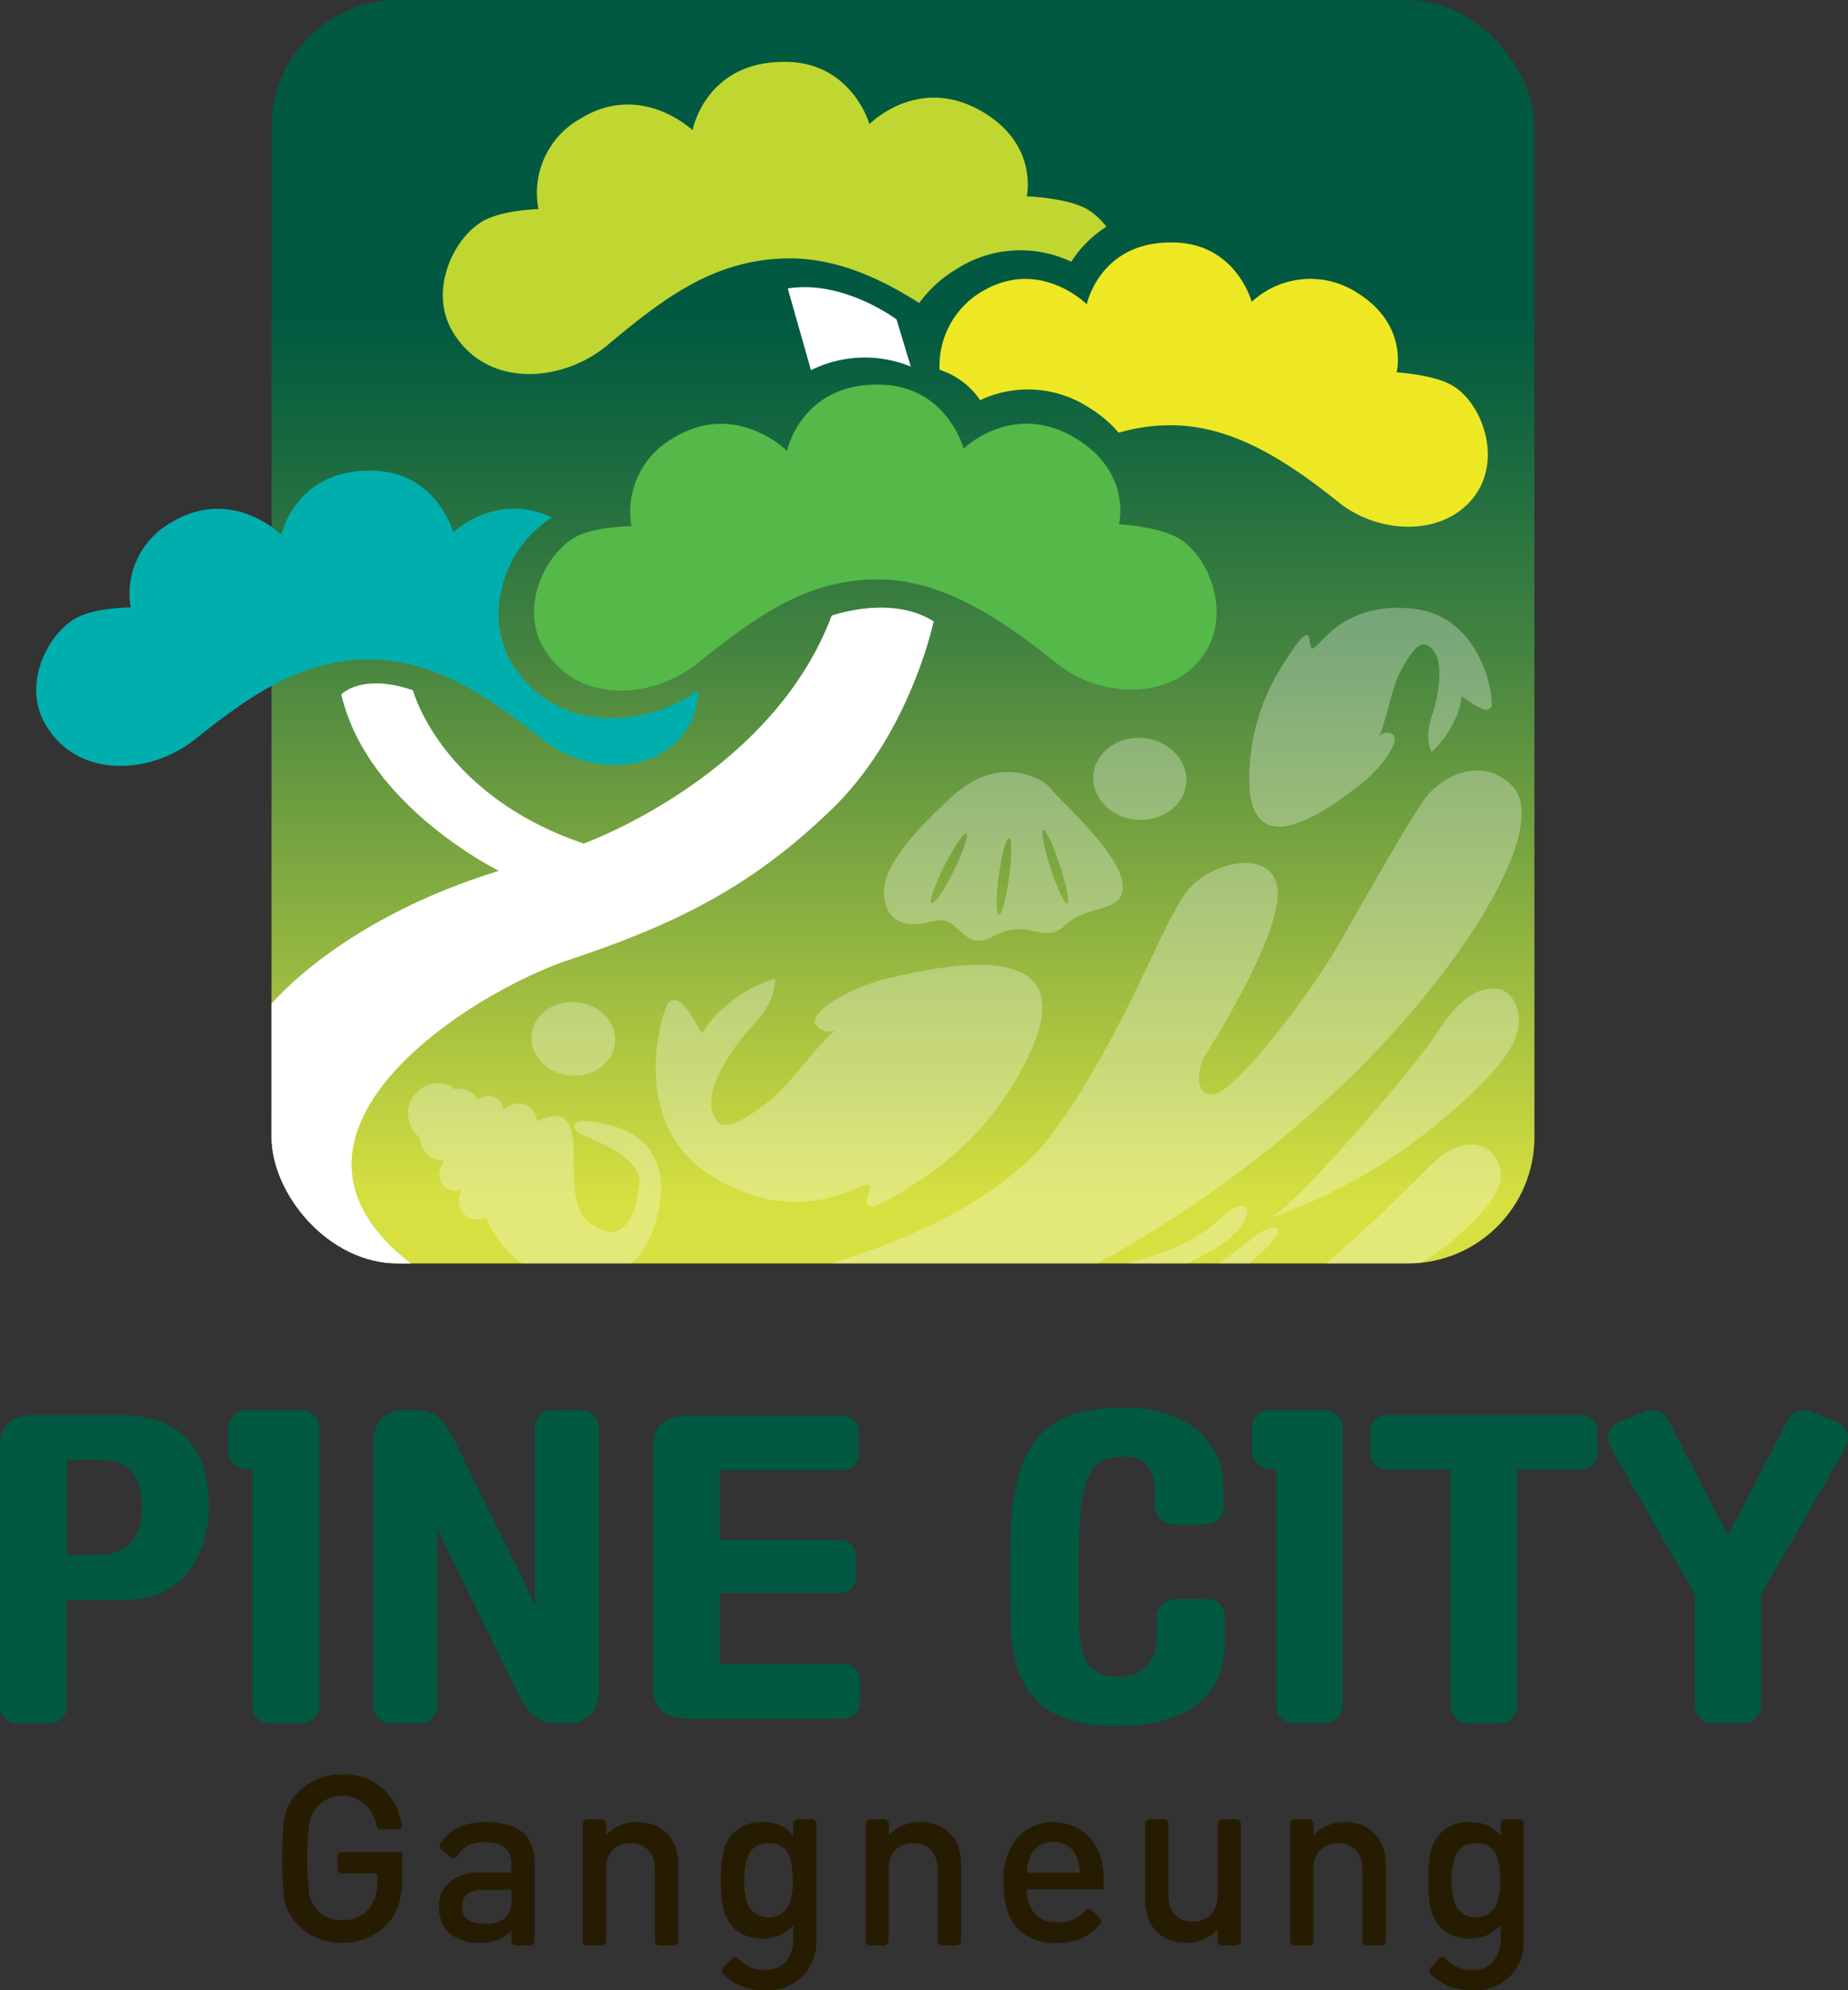 <?xml version="1.0" encoding="UTF-8"?><svg xmlns="http://www.w3.org/2000/svg" xmlns:xlink="http://www.w3.org/1999/xlink" viewBox="0 0 248.88 267.94">
  <rect x="0" y="0" width="248.88" height="267.94" fill="#333333" stroke="none"/>
  <defs>
    <style>.cls-1{fill:url(#linear-gradient);}.cls-2{fill:#261c02;}.cls-3{fill:#005940;}.cls-4{clip-path:url(#clip-path);}.cls-5,.cls-6{fill:#fff;}.cls-6{opacity:0.3;}.cls-7{fill:#bfd730;}.cls-8{fill:#54b948;}.cls-9{fill:#eee824;}.cls-10{fill:#00afad;}</style>
    <linearGradient gradientUnits="userSpaceOnUse" id="linear-gradient" x1="121.61" x2="121.61" y2="170.08">
      <stop offset="0.25" stop-color="#005940"/>
      <stop offset="0.33" stop-color="#126540"/>
      <stop offset="0.51" stop-color="#438340"/>
      <stop offset="0.74" stop-color="#8fb340"/>
      <stop offset="0.95" stop-color="#d6e040"/>
    </linearGradient>
    <clipPath id="clip-path">
      <rect class="cls-1" height="170.08" rx="17.01" width="170.08" x="36.57"/>
    </clipPath>
  </defs>
  <g data-name="Layer 2" id="Layer_2">
    <g data-name="Layer 1" id="Layer_1-2">
      <path class="cls-2" d="M148.61,252.94a8.24,8.24,0,0,0-1.8-5.52,6.76,6.76,0,0,0-9.85,0,9,9,0,0,0-1.82,6q0,4.32,2.08,6.35a6.87,6.87,0,0,0,5.08,1.79,8.1,8.1,0,0,0,3.33-.6,8.63,8.63,0,0,0,1.59-1,2.82,2.82,0,0,0,.3-.25l.6-.6.06-.1h0c.17-.25.23-.5.05-.7l-1.19-1.17a.6.6,0,0,0-.83.05h0a6,6,0,0,1-1.73,1.25,5.28,5.28,0,0,1-2.12.36,3.82,3.82,0,0,1-3-1.17,4.77,4.77,0,0,1-1.05-3.28h10.29Zm-10.29-.82a5.4,5.4,0,0,1,.41-2.16,3.23,3.23,0,0,1,1.22-1.48,3.49,3.49,0,0,1,1.93-.53,3.35,3.35,0,0,1,1.92.55A3.22,3.22,0,0,1,145,250a5.41,5.41,0,0,1,.41,2.12Z"/>
      <path class="cls-2" d="M109.94,245.48a.6.6,0,0,0-.61-.57h-1.86a.63.63,0,0,0-.64.57h0v1.66A5,5,0,0,0,105,245.7a6.27,6.27,0,0,0-2.33-.4,5.15,5.15,0,0,0-3.81,1.38,5.37,5.37,0,0,0-1.43,2.6,17.79,17.79,0,0,0-.36,3.85,17.14,17.14,0,0,0,.37,3.86,5.22,5.22,0,0,0,1.42,2.57,4.57,4.57,0,0,0,1.67,1.05,6.54,6.54,0,0,0,4.42-.05,5.93,5.93,0,0,0,1.89-1.39v2a4.9,4.9,0,0,1-.92,2.81,3.49,3.49,0,0,1-2.89,1.21,4.76,4.76,0,0,1-1.91-.32,5.57,5.57,0,0,1-1.55-1.06h0l-.17-.14a.58.58,0,0,0-.85,0l-1.14,1.21a.66.66,0,0,0,0,.89c.19.18.49.4.68.55a7.68,7.68,0,0,0,1.93,1.15,9.1,9.1,0,0,0,3.07.46,6.69,6.69,0,0,0,5-1.87,6.61,6.61,0,0,0,1.85-4.82V245.48Zm-3.72,11.08a3.15,3.15,0,0,1-5.44,0,8.14,8.14,0,0,1-.53-3.42,8.36,8.36,0,0,1,.56-3.46,2.76,2.76,0,0,1,2.71-1.54,2.92,2.92,0,0,1,2.33.91c.6.72.91,2.09.91,4.09A8.32,8.32,0,0,1,106.22,256.56Z"/>
      <path class="cls-2" d="M54.13,245.76c0,.26,0,.49-.52.51H51.27c-.47,0-.54-.5-.57-.62-.07-.27-.24-.77-.24-.77a4.68,4.68,0,0,0-1.36-2,4.52,4.52,0,0,0-7.47,2.64,43.43,43.43,0,0,0,0,9.4,4.49,4.49,0,0,0,1.1,2.22,4.3,4.3,0,0,0,3.3,1.35A4.61,4.61,0,0,0,49.66,257a5.29,5.29,0,0,0,1.14-3.53v-1.26H46a.6.6,0,0,1-.55-.59v-1.72a.59.59,0,0,1,.63-.57h8.08v3.43a12.53,12.53,0,0,1-.46,3.65A6.88,6.88,0,0,1,52.16,259a7.83,7.83,0,0,1-2.77,1.92,8.72,8.72,0,0,1-3.37.62,8,8,0,0,1-5.86-2.38,6.9,6.9,0,0,1-1.91-3.67,55.88,55.88,0,0,1,0-10.56,6.8,6.8,0,0,1,1.92-3.69A8,8,0,0,1,46,238.87a7.65,7.65,0,0,1,8,6.34S54.11,245.58,54.13,245.76Z"/>
      <path class="cls-2" d="M88.2,261.36a.61.61,0,0,0,.62.56h1.85a.66.66,0,0,0,.68-.56h0V251.21a8.13,8.13,0,0,0-.36-2.53,4.71,4.71,0,0,0-1.24-1.93,4.48,4.48,0,0,0-1.7-1.09,6.43,6.43,0,0,0-2.2-.36,5.53,5.53,0,0,0-4.23,1.77v-1.55a.65.65,0,0,0-.62-.61H79.1a.65.65,0,0,0-.62.61v15.76a.6.6,0,0,0,.59.64h1.87a.67.67,0,0,0,.68-.56h0v-9.68a3.49,3.49,0,0,1,.93-2.65,3.34,3.34,0,0,1,2.4-.89,3.15,3.15,0,0,1,2.33.88,3.6,3.6,0,0,1,.92,2.66Z"/>
      <path class="cls-2" d="M126.3,261.36a.61.61,0,0,0,.62.56h1.85a.66.66,0,0,0,.67-.56h0V251.21a8.14,8.14,0,0,0-.35-2.53,4.82,4.82,0,0,0-1.24-1.93,4.44,4.44,0,0,0-1.71-1.09,6.35,6.35,0,0,0-2.2-.36,5.52,5.52,0,0,0-4.22,1.77v-1.55a.65.65,0,0,0-.62-.61h-1.9a.66.66,0,0,0-.63.61v15.76a.61.61,0,0,0,.6.64H119a.67.67,0,0,0,.68-.56h0v-9.68a3.52,3.52,0,0,1,.92-2.65,3.38,3.38,0,0,1,2.4-.89,3.16,3.16,0,0,1,2.34.88,3.6,3.6,0,0,1,.92,2.66Z"/>
      <path class="cls-2" d="M68.86,261.28a.61.61,0,0,0,.6.64h1.92a.61.61,0,0,0,.62-.56V250.75c0-3.63-2.19-5.45-6.55-5.45a8.89,8.89,0,0,0-3.3.52,6.18,6.18,0,0,0-2.4,1.77h0l-.39.47a.67.67,0,0,0,.07.9L60.7,250a.62.62,0,0,0,.85-.13l.29-.35a3.64,3.64,0,0,1,1.44-1.19,5.42,5.42,0,0,1,2.07-.32,4.07,4.07,0,0,1,2.69.71,2.87,2.87,0,0,1,.82,2.25v1.13H64.63a6,6,0,0,0-4.09,1.25,4.25,4.25,0,0,0-1.42,3.32,4.79,4.79,0,0,0,1.25,3.42,5.82,5.82,0,0,0,4.26,1.44,6.42,6.42,0,0,0,2.41-.37,5.48,5.48,0,0,0,1.82-1.29ZM68.2,258a3,3,0,0,1-1.29.79,6.61,6.61,0,0,1-1.75.17c-2,0-2.93-.76-2.93-2.27s1-2.3,2.87-2.3h3.76v1.29A3.28,3.28,0,0,1,68.2,258Z"/>
      <path class="cls-2" d="M205.21,245.48a.6.6,0,0,0-.61-.57h-1.86a.63.63,0,0,0-.64.57h0v1.66a5,5,0,0,0-1.84-1.44,6.25,6.25,0,0,0-2.32-.4,5.16,5.16,0,0,0-3.82,1.38,5.37,5.37,0,0,0-1.43,2.6,17.86,17.86,0,0,0-.35,3.85,17.21,17.21,0,0,0,.36,3.86,5.22,5.22,0,0,0,1.42,2.57,4.57,4.57,0,0,0,1.67,1.05,6.54,6.54,0,0,0,4.42-.05,5.82,5.82,0,0,0,1.89-1.39v2a4.9,4.9,0,0,1-.92,2.81,3.49,3.49,0,0,1-2.89,1.21,4.76,4.76,0,0,1-1.91-.32,5.57,5.57,0,0,1-1.55-1.06h0l-.17-.14a.58.58,0,0,0-.85,0l-1.13,1.21a.65.65,0,0,0,0,.89c.19.18.49.4.68.55a7.56,7.56,0,0,0,1.94,1.15,9,9,0,0,0,3.06.46,6.69,6.69,0,0,0,5-1.87,6.61,6.61,0,0,0,1.85-4.82V245.48Zm-3.72,11.08a3.15,3.15,0,0,1-5.44,0,8.14,8.14,0,0,1-.53-3.42,8.36,8.36,0,0,1,.56-3.46,2.76,2.76,0,0,1,2.71-1.54,2.91,2.91,0,0,1,2.33.91c.61.72.91,2.09.91,4.09A8.32,8.32,0,0,1,201.49,256.56Z"/>
      <path class="cls-2" d="M183.47,261.36a.61.61,0,0,0,.62.56h1.85a.66.66,0,0,0,.68-.56h0V251.21a8.13,8.13,0,0,0-.36-2.53,4.71,4.71,0,0,0-1.24-1.93,4.48,4.48,0,0,0-1.7-1.09,6.39,6.39,0,0,0-2.2-.36,5.53,5.53,0,0,0-4.23,1.77v-1.55a.65.65,0,0,0-.62-.61h-1.9a.65.65,0,0,0-.62.61v15.76a.6.6,0,0,0,.59.64h1.87a.67.67,0,0,0,.68-.56h0v-9.68a3.49,3.49,0,0,1,.93-2.65,3.36,3.36,0,0,1,2.4-.89,3.15,3.15,0,0,1,2.33.88,3.56,3.56,0,0,1,.92,2.66Z"/>
      <path class="cls-2" d="M157.38,245.48a.61.61,0,0,0-.62-.57h-1.85a.66.66,0,0,0-.67.57h0v10.15a8.12,8.12,0,0,0,.35,2.52,4.85,4.85,0,0,0,1.24,1.94,4.54,4.54,0,0,0,1.71,1.08,6.34,6.34,0,0,0,2.2.37,5.53,5.53,0,0,0,4.22-1.78v1.56a.64.64,0,0,0,.62.6h1.9a.65.65,0,0,0,.63-.61V245.56a.61.61,0,0,0-.6-.65h-1.87a.67.67,0,0,0-.68.57h0v9.68a3.55,3.55,0,0,1-.92,2.65,3.37,3.37,0,0,1-2.4.88,3.21,3.21,0,0,1-2.34-.87,3.6,3.6,0,0,1-.92-2.66Z"/>
      <path class="cls-3" d="M16,190.49H4.81c-3.27,0-4.81,1.32-4.81,4.33v34.91A2.38,2.38,0,0,0,2.54,232H6.46c1.42,0,2.49-.79,2.49-2.07V215.42H16.7c7.83,0,11.42-5.84,11.42-12.71C28.12,194.05,23.45,190.49,16,190.49ZM13.1,209.33H9V196.56h4.62c3.46,0,5.53,2,5.53,6.51C19.1,206.86,17.24,209.33,13.1,209.33Zm27.3-19.52H33.3a2.45,2.45,0,0,0-2.57,2.31v3.32a2.45,2.45,0,0,0,2.57,2.31H34v32A2.33,2.33,0,0,0,36.54,232h3.91A2.4,2.4,0,0,0,43,229.67V192.12A2.45,2.45,0,0,0,40.4,189.81Zm137.85,0h-7.1a2.45,2.45,0,0,0-2.57,2.31v3.32a2.45,2.45,0,0,0,2.57,2.31h.72v32a2.33,2.33,0,0,0,2.52,2.22h3.91a2.4,2.4,0,0,0,2.52-2.31V192.12A2.45,2.45,0,0,0,178.25,189.81Zm-15.78,25.47h-4.06a2.5,2.5,0,0,0-2.66,2.31v3.14c0,.26,0,.56-.05.82a4.58,4.58,0,0,1-4.63,4.15c-5.85,0-5.82-3-5.82-12.87v-2.4c0-12.61,1.8-14.33,6.16-14.33,2.34,0,3.8,1.1,4.15,4.13,0,.15,0,.48,0,.7v2a2.44,2.44,0,0,0,2.56,2.31h3.9c1.42,0,2.76-.84,2.76-2.13v-.88c0-.56,0-1.28,0-1.88,0-6-4.5-10.83-13.39-10.83-10.76,0-15.35,4.38-15.35,19.68v5.7c0,8.43.4,17.46,14.43,17.46,8.06,0,14.17-3,14.47-10.78,0-.3,0-.6,0-.88v-3.15A2.3,2.3,0,0,0,162.47,215.28Zm50.39-24.79h-26a2.19,2.19,0,0,0-2.3,2.06v3.27a2.14,2.14,0,0,0,2.3,2h8.53v31.94A2.34,2.34,0,0,0,197.9,232h3.9a2.4,2.4,0,0,0,2.52-2.31V197.82h8.54a2.14,2.14,0,0,0,2.29-2v-3.27A2.19,2.19,0,0,0,212.86,190.49ZM113.52,224H96.91v-9.56H113a2.16,2.16,0,0,0,2.29-2v-3.11a2.16,2.16,0,0,0-2.29-2H96.91v-9.41h16.45a2.13,2.13,0,0,0,2.29-2v-3.26a2.18,2.18,0,0,0-2.29-2.06H92.77c-3.27,0-4.81,1.32-4.81,4.33V227c0,3,1.54,4.34,4.81,4.34h20.75a2.16,2.16,0,0,0,2.3-2V226A2.18,2.18,0,0,0,113.52,224ZM78.2,189.81H74.56A2.44,2.44,0,0,0,72,192.15v21.94l.08,2.1h0l-.94-2.11-10-20.27c-1.48-3.09-2.72-4-5.85-4h-.83c-2.41,0-4.2,1.53-4.2,4.42v35.44a2.38,2.38,0,0,0,2.5,2.31h3.63a2.44,2.44,0,0,0,2.54-2.34V207.71l-.08-2.11h0l.94,2.11,10,20.28c1.48,3.09,2.72,4,5.85,4h.84c2.4,0,4.19-1.53,4.19-4.41V192.12A2.37,2.37,0,0,0,78.2,189.81Zm169.1,1.61L243.85,190a2.52,2.52,0,0,0-3.26,1.53l-7.87,15.16-7.87-15.16a2.5,2.5,0,0,0-3.26-1.53l-3.45,1.39c-.18.07-2.67,1.15-1,3.87l11.11,19.38v15.09a2.33,2.33,0,0,0,2.52,2.22h3.91a2.4,2.4,0,0,0,2.52-2.31v-15l11.11-19.38C250,192.57,247.48,191.49,247.3,191.42Z"/>
      <rect class="cls-1" height="170.08" rx="17.01" width="170.08" x="36.57"/>
      <g class="cls-4">
        <path class="cls-5" d="M109.22,49.83a16.34,16.34,0,0,1,13.44-.48L120.74,43s-7.13-5.38-14.65-4.16Z"/>
        <path class="cls-5" d="M76.71,129.19c14.71-4.9,24.72-10,35.32-20.26s13.71-25.28,13.71-25.28C120,80,112,82.88,112,82.88c-8.1,21.61-33.39,30.68-33.39,30.68-19.29-6.56-23-20.64-23-20.64-6.94-2.36-9.64.57-9.64.57,3.47,15.05,21.23,23.74,21.23,23.74C46.69,123.56,37.44,134,35.89,135.9v17.51a17.4,17.4,0,0,0,17.34,17.35h3C32.27,153.35,62.87,133.81,76.71,129.19Z"/>
        <path class="cls-6" d="M183,105.78c3-2.24,5.68-6.09,4.57-6.91a1.46,1.46,0,0,0-1.93.34c.8-1.14,1.79-6.58,2.88-8.65,1.75-3.35,2.79-4.07,3.55-3.75,3.34,1.41.94,9.11.94,9.11-1.34,3.4-.21,5.28-.21,5.28a12.74,12.74,0,0,0,3.14-4.31c1.54-3.1.11-3.71,1.91-2.48s2.57,1.42,3,.72-1.06-12-10.26-13.15-12.42,4.49-13.66,5.26.9-6.13-4.71,3.14A28.23,28.23,0,0,0,168.27,106C169,116.71,179.77,108.21,183,105.78Zm-58.14,52.47a40.73,40.73,0,0,0,14.54-18.13c5.51-14.42-13.75-9.77-19.42-8.51-5.25,1.15-11.08,4.57-10.12,6.31a2.11,2.11,0,0,0,2.73.72c-1.74,1-6.29,7.55-9,9.6-4.31,3.34-6.09,3.66-6.9,2.79-3.52-3.85,4.23-12.5,4.23-12.5,3.8-3.66,3.45-6.79,3.45-6.79a18.19,18.19,0,0,0-6.71,3.76c-3.87,3.14-2.36,4.8-4,2.1s-2.51-3.39-3.5-2.73-5.79,16.36,5.57,23.37,19,1.56,21,1.29S112,167,124.84,158.25Zm.8-34.21c3.65-1.12,3.82,4.33,8.11,2,5-2.67,6.64,1.4,9.74-1.54s8.43-1.42,7.61-5.86-9.18-11.6-10.08-13c0,0-6.15-5-13.35,2.1,0,0-8.31,7.24-8.61,11.78S122,125.16,125.64,124Zm14.85-12.3c.32-.11,1.32,2,2.22,4.74s1.38,5,1,5.14-1.33-2-2.23-4.75S140.16,111.85,140.49,111.74Zm-6,6.17c.38-2.85,1-5.12,1.39-5.07s.39,2.4,0,5.25-1,5.11-1.38,5.06S134.13,120.75,134.51,117.91Zm-7.33-1.32c1.28-2.57,2.61-4.51,2.95-4.34s-.41,2.4-1.69,5-2.6,4.51-3,4.33S125.9,119.16,127.18,116.59Zm74.53,16.53c-1.93-.26-4.75.55-8.12,5.83s-19.38,23.56-22.5,25a72,72,0,0,0,16.34-8.09c7.75-5.3,14.93-12,16.52-15.76S203.71,133.4,201.71,133.12ZM76.83,144.78c3.12.24,5.8-1.78,6-4.5s-2.15-5.13-5.26-5.37-5.8,1.78-6,4.51S73.71,144.54,76.83,144.78Zm76.25-34.43c3.46.27,6.46-2,6.69-5s-2.39-5.7-5.85-6-6.45,2-6.68,5S149.62,110.09,153.08,110.35ZM169,166.45c-1.68,1.34-4.9,3.71-5.72,4.31h4.2c.45-.39,2.07-1.82,2.68-2.39a9.51,9.51,0,0,0,1.78-2.13C172.69,164.94,170.92,164.9,169,166.45ZM78.55,150.9a2,2,0,0,0-.73.1c-.43.2-1.07,1.1.77,1.87,3.07,1.27,7.86,3.3,7.51,6.58s-1.84,9-6.81,5.06c-4.7-3.73,1.58-17.42-7-13.58A2.48,2.48,0,0,0,71,148.81a2.58,2.58,0,0,0-3,.53c-.06,0-.11.12-.17.18s0-.12,0-.18a2.06,2.06,0,0,0-3.43-1.29,3,3,0,0,0-1.1-1.1,3.14,3.14,0,0,0-2.07-.34,3,3,0,0,0-.6-.45,4.08,4.08,0,0,0-4.07,7,3.43,3.43,0,0,0,1.59,2.72,2.92,2.92,0,0,0,1.48.39h.17l-.32.59,0,.08a2.31,2.31,0,0,0,.82,3.16,2.08,2.08,0,0,0,1.69.1l.18-.09c0,.06,0,.13-.08.19a2.74,2.74,0,0,0,1,3.6,2.44,2.44,0,0,0,2.34-.09,13.82,13.82,0,0,0,6.06,7H84.11a10.89,10.89,0,0,0,3.3-3.91S94.58,152,78.55,150.9Zm121.69-28.65c1.54-2.7,7.33-12.74,3.28-16.6s-9.06-1.15-11.2,1.35c-2.3,2.7-10.23,17.18-12.93,21.62s-9.46,13.7-13.71,17.37-5.2-1-3.27-4.06,10.22-16.6,9.64-22.2-8.87-3.85-12.15.2-8.92,20.24-18.14,32.62c-8.71,11.68-28.28,17.15-32.46,18.21h37.28C183.72,150.65,198.7,124.94,200.24,122.25Zm-32.4,41.49c.77-2.12-1.74-1.35-2.7-.39a24.51,24.51,0,0,1-5,3.67c-3.79,2.12-9.47,3.34-11.53,3.74h9.74A48.9,48.9,0,0,0,163.8,168C164.66,167.43,167.07,165.86,167.84,163.74Zm24.51-6.56c-6.68,6.84-12.79,12.09-14.54,13.58h12.07c2.71-1,10.31-6.83,11.92-10.88S198.73,150.64,192.35,157.18Z"/>
      </g>
      <path class="cls-7" d="M146.56,28.25c-2.69-1.64-8.28-1.82-8.28-1.82s1.6-6.82-5.8-11.29c-8.73-5.27-15.38,1.57-15.38,1.57s-2.45-8.58-11.7-8.38h-.19c-10.28.22-11.94,9.2-11.94,9.2S86.34,10.9,78.12,16a11.45,11.45,0,0,0-5.6,12.15s-5.27.1-7.88,1.86c-3.83,2.55-6.74,9.23-3.8,14.43,4.49,7.91,14.85,7.17,21,2,7.49-6.26,14.25-11.44,24-11.65,6.31-.14,12.23,2.36,17.95,6a17.09,17.09,0,0,1,5-4.55,15.91,15.91,0,0,1,15.48-1A15.66,15.66,0,0,1,149,30.52,9.41,9.41,0,0,0,146.56,28.25Z"/>
      <path class="cls-8" d="M158.91,72.57c-2.65-1.69-8.22-2-8.22-2s1.75-6.77-5.53-11.39c-8.59-5.45-15.39,1.22-15.39,1.22s-2.25-8.61-11.48-8.62h-.2C107.83,51.79,106,60.7,106,60.7S99.2,53.93,90.9,58.84a11.4,11.4,0,0,0-5.86,12s-5.27,0-7.91,1.67C73.27,75,70.21,81.58,73,86.83c4.3,8,14.64,7.48,20.91,2.48C101.57,83.22,108.44,78,118.19,78c8.71,0,16.57,5.25,24.18,11.34,6.25,5,16.5,4.94,20.31-2.14C165.5,82,162.77,75,158.91,72.57Z"/>
      <path class="cls-9" d="M195.76,52c-2.47-1.58-7.67-1.87-7.67-1.87s1.63-6.32-5.16-10.62a11.62,11.62,0,0,0-14.36,1.13s-2.11-8-10.73-8h-.18c-9.57,0-11.3,8.32-11.3,8.32s-6.32-6.33-14.07-1.74a11.6,11.6,0,0,0-5.75,10.56A10.47,10.47,0,0,1,132,53.87,15.11,15.11,0,0,1,146.86,55a16.75,16.75,0,0,1,3.81,3.25,24.63,24.63,0,0,1,7.06-1c8.14,0,15.49,4.7,22.58,10.39,5.86,4.68,15.41,4.6,19-2C201.9,60.71,199.36,54.25,195.76,52Z"/>
      <path class="cls-10" d="M78.93,96.37a14.88,14.88,0,0,1-10.28-7.61,12.73,12.73,0,0,1-1.51-6.13A15.64,15.64,0,0,1,74,69.87c.12-.07.26-.12.36-.19-7.57-3.59-13.33,2-13.33,2s-2.19-8.31-11.14-8.32h-.19C39.7,63.4,37.9,72,37.9,72s-6.56-6.52-14.62-1.78A11,11,0,0,0,17.6,81.77s-5.1,0-7.67,1.62c-3.74,2.36-6.71,8.73-4,13.79,4.17,7.71,14.22,7.22,20.28,2.38,7.39-5.85,14.23-10.8,23.68-10.79,8.46,0,15.91,5,23.27,10.83,6.09,4.84,16,4.77,19.7-2.06A9.47,9.47,0,0,0,94,92.92,19.78,19.78,0,0,1,78.93,96.37Z"/>
    </g>
  </g>
</svg>
